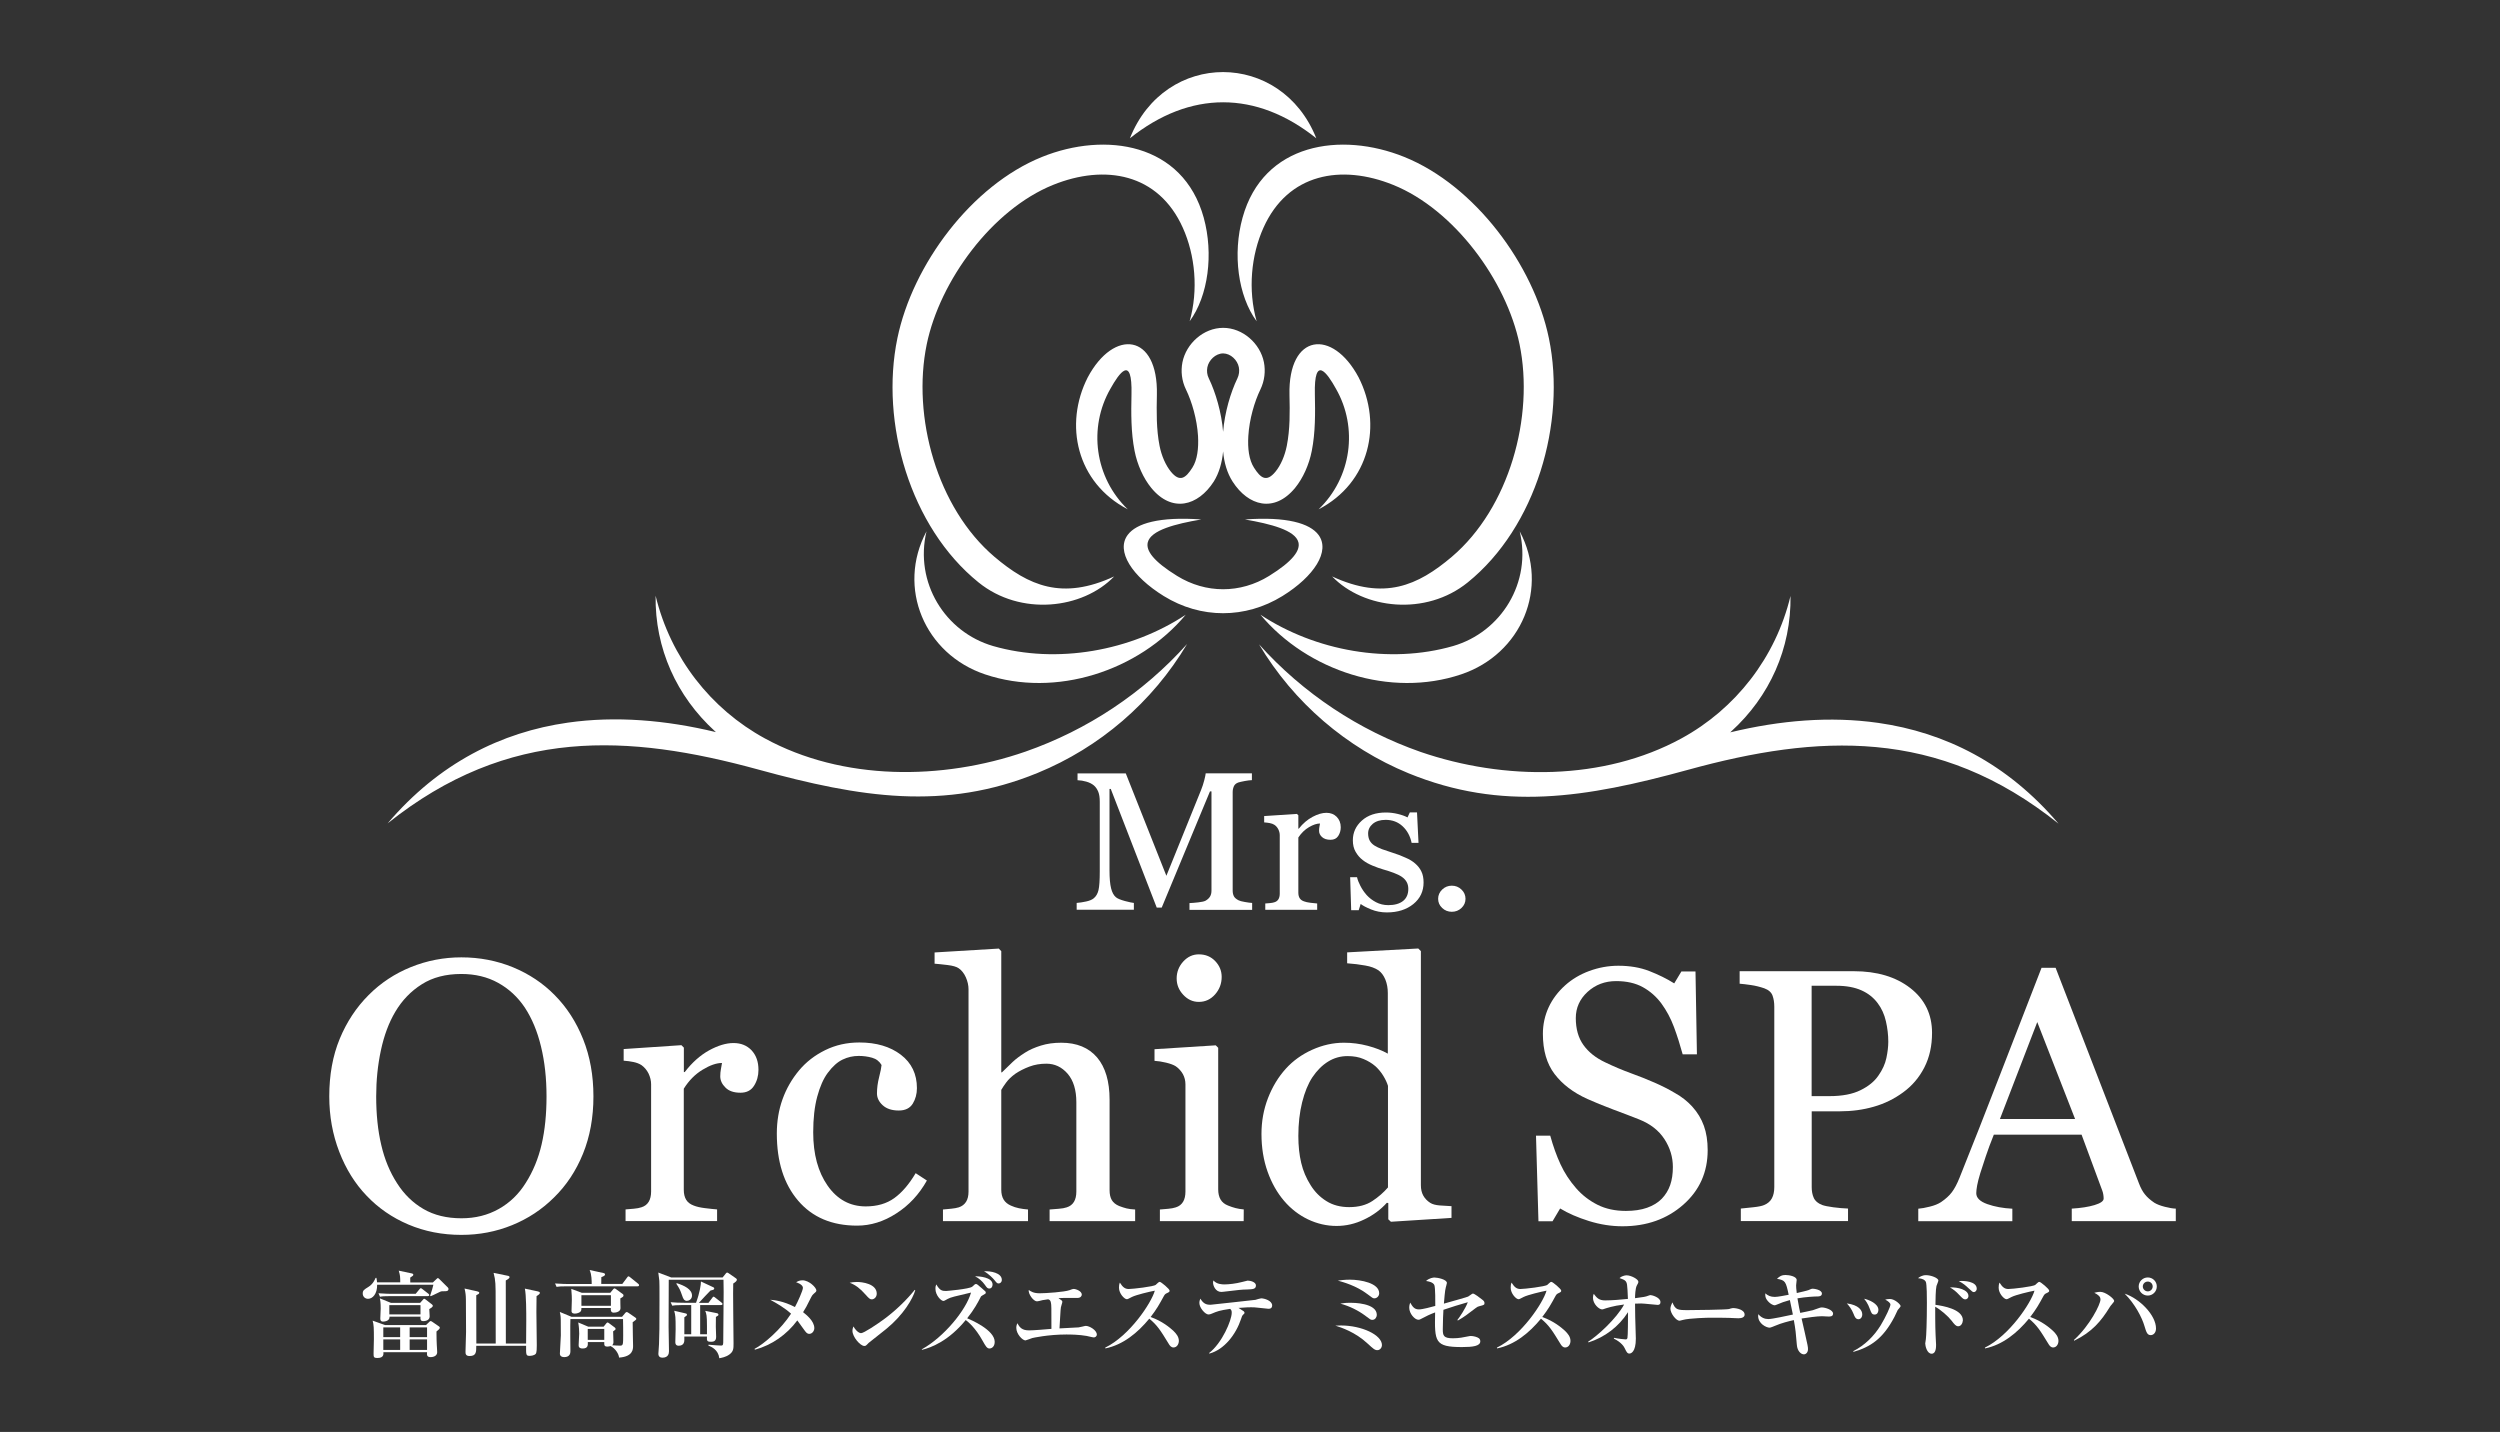 <?xml version="1.0" encoding="utf-8"?>
<!-- Generator: Adobe Illustrator 26.3.1, SVG Export Plug-In . SVG Version: 6.00 Build 0)  -->
<svg version="1.1" id="レイヤー_1" xmlns="http://www.w3.org/2000/svg" xmlns:xlink="http://www.w3.org/1999/xlink" x="0px"
	 y="0px" viewBox="0 0 316 181" style="enable-background:new 0 0 316 181;" xml:space="preserve">
<rect x="0" y="0" width="316" height="181" fill="#333333" stroke="none"/>
<style type="text/css">
	.st0{fill-rule:evenodd;clip-rule:evenodd;fill:#FFFFFF;}
	.st1{fill:#FFFFFF;}
</style>
<g>
	<g>
		<g>
			<g>
				<path class="st0" d="M123.68,73.61c-8.64-6.98-12.46-20.18-10.25-30.86c1.92-9.29,9.36-19.31,18.27-22.91
					c8.02-3.24,17.84-1.77,20.45,7.67c1.26,4.58,0.58,9.89-1.78,13.1c1.12-3.96,0.7-8.35-0.86-11.82c-3.09-6.89-9.85-8.07-16.4-5.42
					c-7.72,3.12-14.31,12.12-15.97,20.14c-1.89,9.15,1.3,20.7,8.56,26.87c4.32,3.66,8.55,5.53,15.13,2.48
					C136.84,77,129,77.92,123.68,73.61L123.68,73.61z M159.32,77.7c5.94,7.11,16.43,10.55,25.37,7.54
					c7.63-2.56,11.2-10.95,7.4-18.08c1.55,6.46-2.33,12.73-8.42,14.5C175.6,83.98,166.25,82.28,159.32,77.7L159.32,77.7z
					 M185.53,73.61c8.63-6.98,12.46-20.18,10.25-30.86c-1.92-9.29-9.36-19.31-18.27-22.91c-8.02-3.24-17.84-1.77-20.45,7.67
					c-1.27,4.58-0.58,9.89,1.78,13.1c-1.12-3.96-0.7-8.35,0.86-11.82c3.09-6.89,9.85-8.07,16.4-5.42
					c7.72,3.12,14.31,12.12,15.97,20.14c1.89,9.15-1.3,20.7-8.56,26.87c-4.32,3.66-8.55,5.53-15.13,2.48
					C172.36,77,180.21,77.92,185.53,73.61L185.53,73.61z M152.61,46.42c-0.09,0.47-0.04,0.96,0.18,1.4c0.87,1.8,1.61,4.32,1.81,6.76
					v-0.01v0.01c0.2-2.44,0.94-4.96,1.81-6.76c0.21-0.44,0.27-0.94,0.18-1.4c-0.18-0.91-1.03-1.74-1.99-1.75
					C153.64,44.68,152.79,45.52,152.61,46.42L152.61,46.42z M154.6,57.06c0.13,1.41,0.5,2.72,1.2,3.81c1.98,3.09,5.27,4,7.9,0.8
					c1-1.22,1.77-2.94,2.11-4.68c0.46-2.34,0.44-4.76,0.39-7.14c-0.12-5.08,1.56-2.71,2.66-0.72c2.83,4.93,1.98,11.24-2.19,15.25
					c6.48-3.36,8.09-10.73,5.06-16.68c-3.3-6.2-8.92-5.57-8.74,2.21c0.05,2.16,0.08,4.33-0.34,6.45c-0.25,1.25-0.76,2.45-1.43,3.26
					c-1.14,1.39-1.88,0.8-2.71-0.5c-0.64-0.99-0.82-2.46-0.72-4.02c0.13-2.11,0.77-4.32,1.53-5.88c0.52-1.08,0.66-2.3,0.44-3.43
					c-0.47-2.38-2.68-4.35-5.15-4.35s-4.67,1.97-5.15,4.35c-0.22,1.13-0.09,2.34,0.44,3.43c0.76,1.56,1.4,3.77,1.53,5.88
					c0.09,1.56-0.09,3.04-0.72,4.02c-0.83,1.3-1.57,1.89-2.71,0.5c-0.66-0.81-1.18-2-1.43-3.26c-0.42-2.13-0.38-4.3-0.34-6.45
					c0.18-7.78-5.44-8.41-8.74-2.21c-3.03,5.95-1.42,13.31,5.06,16.68c-4.17-4.01-5.02-10.32-2.19-15.25
					c1.11-1.99,2.78-4.36,2.66,0.72c-0.05,2.38-0.07,4.79,0.39,7.14c0.34,1.74,1.11,3.46,2.11,4.68c2.62,3.2,5.91,2.29,7.9-0.8
					C154.1,59.78,154.47,58.46,154.6,57.06L154.6,57.06z M148.79,72.8c-3-1.85-3.97-3.21-3.71-4.25c0.38-1.54,3.51-2.34,6.76-2.89
					c-5.3-0.38-8.2,0.49-9.29,1.94c-1.54,2.05,0.54,5.26,4.55,7.74c2.35,1.45,4.92,2.17,7.5,2.17c2.57,0,5.15-0.72,7.5-2.17
					c4.01-2.48,6.09-5.69,4.55-7.74c-1.09-1.45-3.99-2.32-9.29-1.94c3.25,0.56,6.38,1.36,6.76,2.89c0.26,1.03-0.72,2.4-3.71,4.25
					c-1.81,1.12-3.81,1.68-5.81,1.68C152.6,74.48,150.61,73.92,148.79,72.8L148.79,72.8z M154.6,12.93c4,0,7.99,1.52,11.78,4.55
					c-2.21-5.57-6.99-8.36-11.78-8.37c-4.79,0-9.57,2.79-11.78,8.37C146.61,14.45,150.61,12.93,154.6,12.93L154.6,12.93z
					 M149.88,77.7c-6.92,4.58-16.28,6.28-24.35,3.96c-6.09-1.77-9.96-8.04-8.42-14.5c-3.8,7.13-0.23,15.52,7.4,18.08
					C133.45,88.25,143.94,84.81,149.88,77.7z"/>
			</g>
		</g>
		<g>
			<g>
				<path class="st0" d="M212.54,93.33c6.82-3.72,11.91-10.21,13.78-18c0.1,6.65-2.65,12.71-7.48,17.11l-0.02,0.02l-0.02,0.02
					l-0.02,0.02l-0.02,0.01l-0.02,0.02l-0.02,0.02l-0.02,0.02c6.33-1.53,12.66-2.06,18.7-1.2c8.43,1.2,16.3,5.1,22.8,12.74
					c-7.64-6.11-15.25-8.96-23.08-9.68c-7.64-0.71-15.5,0.6-23.78,2.88c-12.92,3.55-23.52,5.25-35.3,0.43
					c-7.84-3.22-14.5-8.92-18.9-16.3c5.57,6.2,12.61,10.87,20.42,13.6C190.16,98.68,202.69,98.71,212.54,93.33L212.54,93.33z"/>
			</g>
		</g>
		<g>
			<g>
				<path class="st0" d="M96.67,93.33c9.85,5.38,22.38,5.34,32.96,1.67c7.81-2.73,14.85-7.39,20.42-13.6
					c-4.4,7.39-11.05,13.08-18.9,16.3c-11.78,4.82-22.38,3.12-35.3-0.43C87.57,95,79.72,93.69,72.07,94.4
					c-7.83,0.73-15.45,3.58-23.08,9.68c6.5-7.63,14.37-11.54,22.8-12.74c6.04-0.86,12.37-0.33,18.7,1.2l-0.02-0.02l-0.02-0.02
					l-0.02-0.02l-0.02-0.01l-0.02-0.02l-0.02-0.02l-0.02-0.02c-4.82-4.4-7.58-10.45-7.48-17.11C84.76,83.13,89.85,89.61,96.67,93.33
					L96.67,93.33z"/>
			</g>
		</g>
		<g>
			<path class="st1" d="M70.11,125.78c1.53,1.54,2.73,3.4,3.6,5.58c0.87,2.18,1.3,4.59,1.3,7.23c0,2.66-0.44,5.07-1.32,7.24
				s-2.11,4.02-3.67,5.54c-1.52,1.51-3.28,2.67-5.29,3.49c-2.01,0.82-4.15,1.23-6.41,1.23c-2.42,0-4.65-0.44-6.7-1.31
				s-3.81-2.09-5.28-3.64c-1.47-1.53-2.62-3.38-3.46-5.56s-1.26-4.51-1.26-6.99c0-2.72,0.44-5.15,1.32-7.28s2.1-3.98,3.65-5.53
				c1.53-1.54,3.32-2.72,5.35-3.54s4.16-1.23,6.38-1.23c2.3,0,4.47,0.42,6.51,1.25C66.86,123.1,68.63,124.27,70.11,125.78z
				 M66.46,149.51c0.91-1.43,1.58-3.05,2-4.86s0.62-3.83,0.62-6.06c0-2.3-0.23-4.4-0.7-6.32c-0.46-1.92-1.15-3.55-2.04-4.91
				c-0.9-1.34-2.02-2.38-3.38-3.13c-1.35-0.75-2.91-1.12-4.65-1.12c-1.96,0-3.62,0.43-4.99,1.3c-1.37,0.86-2.49,2.02-3.35,3.47
				c-0.82,1.38-1.42,3-1.82,4.86s-0.6,3.81-0.6,5.85c0,2.26,0.21,4.31,0.64,6.13c0.42,1.82,1.09,3.44,2.01,4.86
				c0.88,1.38,1.99,2.46,3.33,3.24c1.34,0.78,2.94,1.17,4.8,1.17c1.75,0,3.32-0.39,4.72-1.18
				C64.44,152.03,65.58,150.93,66.46,149.51z"/>
			<path class="st1" d="M95.87,135.23c0,0.76-0.19,1.43-0.56,2.01c-0.37,0.59-0.94,0.88-1.71,0.88c-0.83,0-1.47-0.21-1.9-0.65
				c-0.44-0.43-0.66-0.91-0.66-1.42c0-0.33,0.03-0.62,0.08-0.89s0.1-0.53,0.14-0.8c-0.7,0-1.51,0.28-2.45,0.85
				c-0.93,0.56-1.73,1.36-2.38,2.4v12.77c0,0.52,0.1,0.94,0.3,1.27c0.2,0.33,0.52,0.57,0.95,0.73c0.37,0.15,0.85,0.26,1.44,0.33
				c0.59,0.07,1.09,0.13,1.52,0.16v1.47H79.07v-1.47c0.34-0.03,0.69-0.06,1.06-0.09c0.36-0.03,0.68-0.09,0.95-0.18
				c0.42-0.13,0.72-0.37,0.92-0.7s0.3-0.77,0.3-1.3v-13.54c0-0.46-0.11-0.91-0.32-1.36c-0.22-0.44-0.52-0.8-0.9-1.07
				c-0.28-0.18-0.62-0.31-1-0.39c-0.39-0.08-0.8-0.14-1.25-0.17v-1.47l7.3-0.49l0.31,0.31v3.09h0.11c0.92-1.2,1.94-2.11,3.07-2.74
				c1.13-0.62,2.16-0.93,3.09-0.93c0.94,0,1.69,0.3,2.28,0.91C95.58,133.39,95.87,134.2,95.87,135.23z"/>
			<path class="st1" d="M108.34,154.92c-3.18,0-5.66-1.05-7.46-3.16c-1.8-2.11-2.69-4.93-2.69-8.48c0-1.54,0.24-2.99,0.72-4.33
				s1.18-2.56,2.1-3.66c0.88-1.05,1.97-1.9,3.29-2.55c1.32-0.65,2.76-0.97,4.32-0.97c2.15,0,3.9,0.52,5.25,1.55s2.03,2.44,2.03,4.22
				c0,0.74-0.18,1.4-0.53,1.97c-0.36,0.57-0.94,0.86-1.76,0.86c-0.88,0-1.55-0.22-2.04-0.67c-0.48-0.44-0.72-0.94-0.72-1.49
				c0-0.67,0.09-1.35,0.27-2.05s0.28-1.22,0.31-1.54c-0.27-0.46-0.66-0.77-1.19-0.92s-1.09-0.23-1.7-0.23
				c-0.71,0-1.39,0.15-2.03,0.46c-0.64,0.3-1.27,0.86-1.88,1.68c-0.55,0.74-0.99,1.74-1.33,3c-0.34,1.26-0.51,2.77-0.51,4.52
				c0,2.76,0.61,5.01,1.83,6.75s2.83,2.61,4.81,2.61c1.44,0,2.64-0.35,3.61-1.05s1.87-1.75,2.7-3.15l1.42,0.93
				c-0.98,1.75-2.27,3.14-3.87,4.16C111.7,154.41,110.05,154.92,108.34,154.92z"/>
			<path class="st1" d="M143.46,154.35h-10.79v-1.47c0.34-0.03,0.72-0.06,1.14-0.09s0.76-0.09,1.02-0.18
				c0.42-0.13,0.72-0.37,0.92-0.7s0.3-0.77,0.3-1.3v-11.28c0-1.56-0.37-2.76-1.1-3.61c-0.74-0.85-1.63-1.27-2.69-1.27
				c-0.77,0-1.49,0.12-2.15,0.37c-0.66,0.25-1.25,0.55-1.77,0.9c-0.51,0.37-0.89,0.74-1.16,1.11c-0.27,0.37-0.48,0.68-0.62,0.93
				v12.62c0,0.5,0.1,0.92,0.3,1.25s0.51,0.58,0.92,0.76c0.33,0.15,0.66,0.26,1.01,0.33s0.73,0.13,1.15,0.16v1.47h-10.75v-1.47
				c0.34-0.03,0.69-0.06,1.06-0.1c0.37-0.04,0.68-0.09,0.93-0.17c0.41-0.13,0.72-0.37,0.93-0.7s0.31-0.77,0.31-1.3v-25.57
				c0-0.5-0.12-1.01-0.34-1.51c-0.23-0.51-0.53-0.88-0.9-1.14c-0.27-0.19-0.74-0.33-1.41-0.41c-0.68-0.08-1.22-0.14-1.64-0.17v-1.42
				l8.12-0.49l0.31,0.33v15.31h0.09c0.49-0.49,0.94-0.92,1.34-1.3s0.93-0.78,1.58-1.19c0.56-0.36,1.23-0.65,2-0.89
				s1.62-0.36,2.57-0.36c1.96,0,3.47,0.62,4.53,1.86c1.05,1.24,1.58,3.02,1.58,5.35v11.42c0,0.52,0.09,0.94,0.28,1.26
				c0.19,0.32,0.5,0.57,0.93,0.75c0.34,0.13,0.65,0.23,0.93,0.3s0.64,0.12,1.09,0.14v1.47L143.46,154.35L143.46,154.35z"/>
			<path class="st1" d="M157.2,154.35h-10.59v-1.47c0.34-0.03,0.69-0.06,1.06-0.09c0.36-0.03,0.68-0.09,0.95-0.18
				c0.42-0.13,0.72-0.37,0.92-0.7s0.3-0.77,0.3-1.3v-13.54c0-0.47-0.11-0.91-0.32-1.3c-0.22-0.39-0.52-0.72-0.9-0.99
				c-0.28-0.18-0.69-0.33-1.22-0.46s-1.02-0.2-1.47-0.23v-1.47l7.74-0.49l0.31,0.31v17.89c0,0.52,0.1,0.95,0.3,1.29
				s0.51,0.59,0.94,0.76c0.32,0.13,0.64,0.24,0.95,0.32s0.66,0.14,1.04,0.17L157.2,154.35L157.2,154.35z M154.42,123.48
				c0,0.85-0.28,1.58-0.83,2.21c-0.56,0.63-1.24,0.95-2.06,0.95c-0.76,0-1.41-0.3-1.97-0.9s-0.83-1.29-0.83-2.06
				c0-0.82,0.28-1.53,0.83-2.14c0.56-0.61,1.21-0.91,1.97-0.91c0.85,0,1.54,0.29,2.08,0.86
				C154.15,122.06,154.42,122.72,154.42,123.48z"/>
			<path class="st1" d="M183.49,153.94l-7.68,0.49l-0.33-0.31v-2.05l-0.18-0.04c-0.77,0.86-1.72,1.57-2.86,2.11
				c-1.13,0.55-2.3,0.82-3.5,0.82c-1.24,0-2.45-0.28-3.61-0.83c-1.16-0.56-2.17-1.34-3.03-2.35c-0.87-1.02-1.57-2.25-2.08-3.69
				s-0.77-3.03-0.77-4.76c0-1.59,0.27-3.09,0.82-4.52c0.55-1.42,1.3-2.67,2.27-3.74c0.9-0.99,2.01-1.79,3.32-2.38
				c1.31-0.59,2.65-0.89,4.01-0.89c1.02,0,2.03,0.13,3.01,0.39s1.83,0.59,2.54,0.99v-7.65c0-0.62-0.1-1.19-0.31-1.71
				c-0.21-0.51-0.5-0.9-0.87-1.17c-0.42-0.28-0.97-0.49-1.68-0.61c-0.71-0.13-1.47-0.22-2.28-0.28v-1.38l8.99-0.49l0.33,0.33v29.58
				c0,0.52,0.1,0.96,0.3,1.32s0.49,0.67,0.88,0.92c0.28,0.18,0.69,0.29,1.22,0.33c0.53,0.04,1.02,0.07,1.47,0.09v1.48L183.49,153.94
				L183.49,153.94z M175.44,150.09v-12.84c-0.12-0.39-0.31-0.8-0.58-1.25s-0.6-0.85-1-1.22c-0.43-0.37-0.93-0.68-1.51-0.92
				c-0.58-0.25-1.25-0.37-2.02-0.37c-0.89,0-1.71,0.23-2.45,0.69c-0.75,0.46-1.41,1.12-1.99,1.98c-0.55,0.83-0.98,1.89-1.3,3.17
				s-0.48,2.7-0.48,4.26c0,1.25,0.12,2.38,0.36,3.39c0.24,1.02,0.64,1.96,1.2,2.84c0.52,0.83,1.18,1.5,1.99,2
				c0.81,0.51,1.77,0.76,2.88,0.76c1.18,0,2.16-0.26,2.94-0.78C174.25,151.29,174.9,150.72,175.44,150.09z"/>
			<path class="st1" d="M213.89,139.86c0.67,0.74,1.16,1.55,1.48,2.44c0.32,0.88,0.48,1.91,0.48,3.08c0,2.79-1.03,5.09-3.09,6.9
				s-4.62,2.72-7.68,2.72c-1.41,0-2.82-0.22-4.23-0.66c-1.41-0.44-2.63-0.97-3.65-1.59l-0.96,1.62h-1.78l-0.31-10.82h1.8
				c0.37,1.34,0.8,2.54,1.3,3.62s1.15,2.08,1.97,3.02c0.77,0.88,1.67,1.57,2.7,2.09c1.03,0.52,2.23,0.78,3.59,0.78
				c1.02,0,1.92-0.13,2.68-0.4c0.76-0.27,1.38-0.65,1.86-1.14c0.47-0.49,0.83-1.07,1.06-1.73c0.23-0.66,0.34-1.42,0.34-2.28
				c0-1.26-0.36-2.44-1.07-3.53s-1.77-1.92-3.18-2.48c-0.97-0.38-2.07-0.81-3.32-1.27c-1.25-0.47-2.32-0.91-3.23-1.32
				c-1.78-0.8-3.16-1.85-4.15-3.15c-0.99-1.3-1.48-2.99-1.48-5.08c0-1.2,0.25-2.32,0.73-3.36s1.19-1.97,2.09-2.78
				c0.86-0.77,1.88-1.38,3.05-1.81s2.4-0.66,3.67-0.66c1.45,0,2.76,0.22,3.91,0.67c1.15,0.45,2.2,0.96,3.15,1.56l0.91-1.51h1.78
				l0.18,10.48h-1.8c-0.33-1.2-0.69-2.35-1.1-3.45c-0.41-1.1-0.94-2.09-1.59-2.98c-0.64-0.86-1.42-1.55-2.34-2.06
				c-0.92-0.51-2.05-0.77-3.38-0.77c-1.41,0-2.61,0.45-3.61,1.36c-0.99,0.91-1.49,2.01-1.49,3.32c0,1.36,0.32,2.5,0.96,3.39
				c0.64,0.9,1.56,1.64,2.78,2.21c1.08,0.52,2.15,0.97,3.19,1.35c1.05,0.38,2.06,0.78,3.04,1.21c0.89,0.39,1.75,0.82,2.57,1.31
				C212.57,138.63,213.28,139.2,213.89,139.86z"/>
			<path class="st1" d="M244.21,130.55c0,1.65-0.32,3.1-0.97,4.37c-0.65,1.27-1.54,2.32-2.68,3.15c-1.13,0.83-2.37,1.44-3.72,1.82
				c-1.35,0.39-2.78,0.58-4.3,0.58H229v9.57c0,0.52,0.08,0.98,0.26,1.37c0.17,0.39,0.52,0.69,1.06,0.9c0.27,0.1,0.74,0.2,1.41,0.29
				c0.68,0.09,1.29,0.14,1.86,0.16v1.58h-13.55v-1.58c0.36-0.03,0.87-0.08,1.55-0.16c0.68-0.07,1.15-0.17,1.41-0.29
				c0.45-0.19,0.77-0.47,0.97-0.85c0.2-0.37,0.3-0.85,0.3-1.42v-22.79c0-0.52-0.07-0.99-0.22-1.4c-0.15-0.42-0.5-0.73-1.05-0.93
				c-0.56-0.19-1.12-0.33-1.68-0.41s-1.03-0.14-1.43-0.17v-1.58h14.42c2.94,0,5.32,0.71,7.15,2.13
				C243.29,126.31,244.21,128.2,244.21,130.55z M237.44,135.94c0.5-0.71,0.84-1.45,1-2.21c0.16-0.76,0.24-1.45,0.24-2.06
				c0-0.85-0.1-1.71-0.3-2.58c-0.2-0.88-0.55-1.64-1.04-2.29c-0.52-0.7-1.2-1.24-2.05-1.62s-1.9-0.58-3.16-0.58h-3.14v13.95h2.27
				c1.6,0,2.9-0.25,3.91-0.75C236.19,137.3,236.94,136.68,237.44,135.94z"/>
			<path class="st1" d="M275,154.35h-13.13v-1.58c1.16-0.07,2.12-0.22,2.88-0.45s1.15-0.5,1.15-0.82c0-0.13-0.01-0.3-0.04-0.49
				s-0.07-0.36-0.13-0.51l-2.62-7.08h-11.09c-0.42,1.04-0.75,1.94-1.01,2.72c-0.26,0.77-0.49,1.48-0.7,2.14
				c-0.19,0.64-0.33,1.16-0.4,1.56c-0.07,0.4-0.11,0.73-0.11,0.98c0,0.59,0.47,1.05,1.4,1.38s1.99,0.52,3.16,0.58v1.58h-11.89v-1.58
				c0.39-0.03,0.87-0.11,1.45-0.26c0.58-0.14,1.05-0.33,1.42-0.57c0.59-0.4,1.05-0.82,1.38-1.26c0.33-0.44,0.65-1.04,0.96-1.81
				c1.59-3.96,3.34-8.41,5.25-13.35s3.62-9.34,5.12-13.2h1.78l10.53,27.24c0.22,0.58,0.47,1.05,0.76,1.4
				c0.28,0.36,0.68,0.71,1.18,1.05c0.34,0.21,0.79,0.38,1.34,0.52s1.01,0.22,1.38,0.23v1.58H275z M262.29,141.44l-4.78-12.25
				l-4.72,12.25H262.29z"/>
		</g>
		<g>
			<path class="st1" d="M158.26,115.01h-7.91v-0.86c0.29-0.01,0.65-0.04,1.1-0.09c0.45-0.05,0.76-0.12,0.93-0.21
				c0.26-0.15,0.45-0.33,0.57-0.53s0.18-0.45,0.18-0.75v-12.54h-0.19l-6.1,14.69h-0.63l-5.81-15h-0.16v10.29c0,1,0.07,1.75,0.2,2.27
				c0.13,0.52,0.33,0.89,0.6,1.12c0.19,0.17,0.57,0.33,1.15,0.49c0.58,0.15,0.96,0.23,1.13,0.24v0.86h-7.23v-0.86
				c0.38-0.03,0.78-0.09,1.19-0.18c0.42-0.09,0.74-0.22,0.96-0.4c0.29-0.23,0.5-0.58,0.61-1.04c0.11-0.47,0.16-1.26,0.16-2.36v-8.82
				c0-0.51-0.06-0.93-0.19-1.25s-0.31-0.59-0.54-0.79c-0.26-0.22-0.58-0.38-0.96-0.49s-0.75-0.17-1.12-0.18v-0.86h6.1l5.13,12.94
				l4.38-10.83c0.16-0.4,0.3-0.81,0.41-1.25c0.11-0.43,0.17-0.72,0.18-0.87h5.84v0.86c-0.24,0.01-0.54,0.04-0.9,0.11
				c-0.37,0.07-0.63,0.13-0.8,0.18c-0.29,0.1-0.48,0.26-0.58,0.49c-0.1,0.23-0.15,0.47-0.15,0.74v12.43c0,0.28,0.05,0.52,0.15,0.72
				c0.1,0.19,0.29,0.36,0.58,0.51c0.15,0.08,0.42,0.16,0.81,0.22c0.39,0.07,0.69,0.11,0.92,0.12v0.88H158.26z"/>
			<path class="st1" d="M169.47,104.57c0,0.41-0.11,0.78-0.32,1.1s-0.53,0.48-0.97,0.48c-0.47,0-0.83-0.12-1.08-0.35
				c-0.25-0.23-0.37-0.49-0.37-0.78c0-0.18,0.01-0.34,0.04-0.49s0.06-0.29,0.08-0.44c-0.39,0-0.86,0.15-1.39,0.46
				s-0.98,0.75-1.35,1.31v6.98c0,0.28,0.06,0.52,0.17,0.69c0.11,0.18,0.29,0.31,0.54,0.4c0.21,0.08,0.48,0.14,0.81,0.18
				s0.62,0.07,0.86,0.09v0.8h-6.56v-0.8c0.19-0.02,0.39-0.03,0.6-0.05s0.39-0.05,0.54-0.1c0.24-0.07,0.41-0.2,0.52-0.38
				s0.17-0.42,0.17-0.71v-7.39c0-0.25-0.06-0.5-0.18-0.74s-0.29-0.44-0.51-0.58c-0.16-0.1-0.35-0.17-0.57-0.21s-0.45-0.07-0.71-0.09
				v-0.8l4.14-0.27l0.18,0.17v1.69h0.06c0.52-0.66,1.1-1.15,1.74-1.49s1.22-0.51,1.75-0.51s0.96,0.17,1.29,0.5
				S169.47,104.01,169.47,104.57z"/>
			<path class="st1" d="M178.87,109.14c0.34,0.29,0.61,0.63,0.79,1.01c0.19,0.38,0.28,0.85,0.28,1.4c0,1.11-0.43,2.02-1.29,2.72
				c-0.86,0.7-1.98,1.06-3.35,1.06c-0.72,0-1.39-0.13-2-0.38s-1.04-0.48-1.31-0.69l-0.25,0.79h-0.95l-0.13-4.17h0.87
				c0.07,0.32,0.21,0.69,0.43,1.11c0.22,0.42,0.48,0.8,0.79,1.15c0.33,0.36,0.72,0.66,1.18,0.9c0.46,0.24,0.97,0.37,1.55,0.37
				c0.81,0,1.43-0.18,1.87-0.53s0.66-0.86,0.66-1.52c0-0.34-0.07-0.63-0.21-0.88s-0.34-0.46-0.61-0.65
				c-0.28-0.19-0.62-0.35-1.02-0.5c-0.4-0.15-0.85-0.3-1.35-0.44c-0.4-0.11-0.83-0.27-1.32-0.47c-0.48-0.2-0.9-0.43-1.24-0.7
				c-0.37-0.28-0.67-0.63-0.91-1.05c-0.24-0.41-0.35-0.9-0.35-1.46c0-0.98,0.38-1.81,1.14-2.49s1.77-1.02,3.04-1.02
				c0.49,0,0.99,0.06,1.49,0.18s0.92,0.27,1.24,0.44l0.29-0.63h0.91l0.19,3.85h-0.87c-0.18-0.86-0.56-1.56-1.14-2.1
				s-1.3-0.81-2.14-0.81c-0.69,0-1.23,0.17-1.63,0.5c-0.39,0.33-0.59,0.74-0.59,1.21c0,0.36,0.07,0.67,0.2,0.91
				c0.13,0.24,0.33,0.45,0.59,0.62c0.25,0.16,0.57,0.31,0.95,0.46c0.38,0.14,0.85,0.3,1.42,0.48c0.55,0.17,1.08,0.37,1.57,0.6
				C178.14,108.61,178.55,108.86,178.87,109.14z"/>
			<path class="st1" d="M185.24,113.61c0,0.45-0.17,0.84-0.51,1.16c-0.34,0.32-0.75,0.48-1.22,0.48s-0.88-0.16-1.22-0.48
				s-0.51-0.71-0.51-1.16c0-0.45,0.17-0.84,0.51-1.17s0.75-0.49,1.22-0.49s0.88,0.16,1.22,0.49
				C185.07,112.76,185.24,113.16,185.24,113.61z"/>
		</g>
		<g>
			<path class="st1" d="M56.22,163.21c-0.38,0-0.43,0-0.61,0.08c-0.89,0.43-0.98,0.48-1.17,0.55l-0.07-0.07
				c0.23-0.63,0.31-0.99,0.41-1.38h-7.11c0.02,1.16-0.57,1.78-1.15,1.78c-0.36,0-0.67-0.26-0.67-0.67c0-0.39,0.16-0.49,0.71-0.83
				c0.57-0.35,0.79-0.86,0.92-1.15h0.1c0.05,0.25,0.06,0.38,0.08,0.57h2.93c0-0.66,0-0.85-0.19-1.48l1.65,0.35
				c0.11,0.02,0.19,0.06,0.19,0.16c0,0.12-0.04,0.14-0.39,0.37c0,0.1,0.01,0.53,0.01,0.61h2.86l0.41-0.39
				c0.08-0.08,0.16-0.16,0.22-0.16s0.12,0.06,0.23,0.17l1.04,1.03c0.06,0.06,0.07,0.13,0.07,0.19
				C56.67,163.21,56.42,163.21,56.22,163.21z M55.46,168.05c-0.08,0.07-0.25,0.22-0.29,0.25c0.01,0.85,0.01,1.24,0.04,1.7
				c0.01,0.25,0.05,0.66,0.05,0.92c0,0.44-0.42,0.62-0.84,0.62c-0.48,0-0.47-0.29-0.44-0.62h-5.52c0.02,0.23,0.07,0.73-0.75,0.73
				c-0.49,0-0.49-0.13-0.49-0.59c0-0.29,0.04-1.54,0.04-1.8c0-1.35-0.01-1.81-0.16-2.33l1.57,0.56h5.17l0.36-0.34
				c0.1-0.1,0.17-0.17,0.22-0.17c0.05,0,0.12,0.04,0.18,0.07l0.87,0.6c0.11,0.07,0.12,0.13,0.12,0.19
				C55.58,167.93,55.52,167.99,55.46,168.05z M54.06,163.83h-4.73c-0.74,0-1.01,0.02-1.3,0.08l-0.19-0.44
				c0.73,0.06,1.57,0.07,1.71,0.07h2.99l0.47-0.57c0.05-0.06,0.11-0.14,0.18-0.14c0.06,0,0.1,0.02,0.23,0.13l0.72,0.56
				c0.07,0.05,0.12,0.11,0.12,0.18C54.25,163.82,54.13,163.83,54.06,163.83z M54.26,165.47c0.01,0.14,0.05,0.78,0.05,0.91
				c0,0.61-0.73,0.61-0.81,0.61c-0.36,0-0.37-0.23-0.35-0.56h-3.92c0.06,0.62-0.79,0.62-0.81,0.62c-0.35,0-0.35-0.26-0.35-0.41
				c0-0.2,0.05-1.06,0.05-1.24c0-0.78-0.05-1.03-0.11-1.29l1.4,0.57h3.7l0.32-0.36c0.07-0.07,0.12-0.16,0.19-0.16
				s0.13,0.06,0.24,0.14l0.73,0.57c0.08,0.06,0.12,0.12,0.12,0.18C54.71,165.21,54.42,165.38,54.26,165.47z M50.58,167.78h-2.13
				v1.23h2.13V167.78z M50.58,169.3h-2.13v1.33h2.13V169.3z M53.15,164.97h-3.94v1.17h3.94V164.97z M53.98,167.78h-2.2v1.23h2.2
				V167.78z M53.98,169.3h-2.2v1.33h2.2V169.3z"/>
			<path class="st1" d="M67.82,163.83c-0.01,0.36-0.02,0.89-0.02,2c0,0.67,0.05,3.61,0.05,4.21c0,0.35,0,0.91-0.13,1.08
				c-0.2,0.24-0.67,0.26-0.79,0.26c-0.45,0-0.44-0.17-0.43-1.27h-6.3c0,0.79,0,1.29-0.85,1.29c-0.51,0-0.51-0.32-0.51-0.54
				c0-0.39,0.07-2.14,0.07-2.5c0-1.23-0.01-2.94-0.02-4.1c-0.01-0.57-0.04-0.84-0.17-1.39l1.58,0.35c0.14,0.04,0.28,0.08,0.28,0.19
				s-0.12,0.18-0.38,0.31c-0.01,0.96,0.01,5.24,0.01,6.1h2.45c-0.01-0.74-0.01-4.25-0.01-5.29c0-2.2,0-2.66-0.26-3.64l1.76,0.36
				c0.14,0.02,0.26,0.07,0.26,0.18c0,0.14-0.22,0.28-0.48,0.42c0,1.27,0.01,6.84,0.01,7.97h2.56c0.02-1.89,0.02-2.11,0.02-2.88
				c0-0.96,0-3.31-0.18-4.06l1.64,0.35c0.14,0.04,0.26,0.07,0.26,0.19C68.24,163.52,68.16,163.62,67.82,163.83z"/>
			<path class="st1" d="M80.59,162.59h-8.95c-0.73,0-0.99,0.02-1.29,0.07l-0.19-0.43c0.72,0.06,1.57,0.07,1.7,0.07h2.93
				c0-0.37,0.01-1.18-0.26-1.77l1.75,0.38c0.08,0.02,0.2,0.05,0.2,0.19s-0.2,0.23-0.47,0.33c0,0.19,0,0.25-0.01,0.86h2.66l0.6-0.8
				c0.07-0.1,0.11-0.16,0.18-0.16c0.06,0,0.1,0.02,0.23,0.13l0.99,0.8c0.08,0.06,0.12,0.12,0.12,0.18
				C80.77,162.57,80.67,162.59,80.59,162.59z M79.97,167.13c-0.01,0.48,0.05,2.58,0.05,3c0,0.38,0,1.35-1.77,1.47
				c-0.04-0.47-0.47-1.16-1.08-1.46c-0.07,0.02-0.19,0.07-0.38,0.07c-0.43,0-0.42-0.19-0.41-0.57H74.3
				c0.01,0.36,0.05,0.81-0.65,0.81c-0.47,0-0.51-0.25-0.51-0.42c0-0.07,0.07-1.22,0.07-1.45c0-0.33-0.02-0.84-0.12-1.42l1.26,0.53
				h1.95l0.33-0.41c0.05-0.05,0.1-0.12,0.16-0.12c0.06,0,0.14,0.05,0.2,0.1l0.71,0.53c0.1,0.07,0.11,0.16,0.11,0.19
				c0,0.07-0.05,0.14-0.31,0.3c0,0.21,0.04,1.16,0.04,1.35c0,0.18-0.05,0.3-0.16,0.41c0.31,0.02,0.68,0.05,0.99,0.05
				c0.22,0,0.3-0.05,0.35-0.22c0.05-0.18,0.05-0.71,0.05-1.05c0-0.67,0-1.42-0.02-2.09H72.1c-0.04,0.57,0,3.94,0,4.07
				c0,0.24-0.06,0.74-0.79,0.74c-0.26,0-0.54-0.1-0.54-0.45c0-0.1,0.12-2.08,0.12-2.29c0-2.17-0.01-2.31-0.05-2.54
				c-0.02-0.19-0.06-0.31-0.08-0.43l1.47,0.61h6.4l0.41-0.49c0.04-0.05,0.11-0.11,0.18-0.11s0.13,0.05,0.23,0.11l0.86,0.59
				c0.06,0.04,0.12,0.1,0.12,0.18C80.41,166.81,80.36,166.85,79.97,167.13z M78.41,164.12c-0.01,0.19,0.02,1.07,0.02,1.24
				c0,0.42-0.51,0.56-0.86,0.56c-0.42,0-0.37-0.42-0.36-0.59h-3.72c0,0.23-0.01,0.29-0.06,0.38c-0.13,0.23-0.53,0.33-0.77,0.33
				c-0.16,0-0.42-0.04-0.42-0.32c0-0.23,0.04-1.22,0.04-1.42c0-0.27,0-0.61-0.07-1.39l1.33,0.5h3.6l0.36-0.44
				c0.05-0.06,0.12-0.12,0.17-0.12c0.06,0,0.13,0.05,0.23,0.12l0.83,0.61c0.06,0.05,0.08,0.08,0.08,0.16
				C78.8,163.89,78.76,163.92,78.41,164.12z M77.22,163.71h-3.73v1.34h3.73V163.71z M76.38,167.98h-2.09v1.38h2.09V167.98z"/>
			<path class="st1" d="M92.68,162.24c-0.05,0.59,0.04,6.37,0.04,7.56c0,0.67,0,1.02-0.53,1.41c-0.45,0.33-0.99,0.42-1.27,0.47
				c-0.13-1.07-0.98-1.44-1.38-1.6l0.01-0.11c0.37,0.05,1.54,0.11,1.58,0.11c0.29,0,0.29-0.13,0.29-0.66c0-0.96,0.05-5.23,0.05-6.1
				c0-0.71-0.01-1.09-0.02-1.56h-6.92c-0.01,1.82-0.02,4.07-0.02,5.95c0,0.49,0.05,2.65,0.05,3.09c0,0.32-0.11,0.81-0.83,0.81
				c-0.25,0-0.51-0.11-0.51-0.49c0-0.19,0.07-1.05,0.08-1.22c0.05-1.18,0.06-2.15,0.06-5.46c0-1.91,0-2.13-0.02-2.56
				c0-0.02-0.13-0.96-0.13-1.03l1.63,0.62h6.5l0.41-0.51c0.05-0.07,0.11-0.11,0.16-0.11c0.06,0,0.11,0.04,0.18,0.08l0.91,0.63
				c0.07,0.05,0.14,0.1,0.14,0.2C93.13,161.9,93.02,162.02,92.68,162.24z M91.12,164.96H88.5v3.69h0.86v-1.05
				c0-1.34-0.07-1.54-0.22-1.91l1.44,0.29c0.08,0.01,0.23,0.06,0.23,0.19c0,0.1-0.02,0.12-0.32,0.29c0,0.19-0.01,1.16-0.01,1.24
				c0,0.11,0.04,1.21,0.04,1.29c0,0.61-0.43,0.61-0.71,0.61c-0.48,0-0.47-0.19-0.45-0.66H86.5v0.45c0,0.62-0.45,0.71-0.72,0.71
				c-0.12,0-0.42-0.02-0.42-0.45c0-0.24,0.04-1.36,0.04-1.62c0-1.6-0.02-1.71-0.18-2.35l1.42,0.33c0.1,0.02,0.19,0.05,0.19,0.16
				s-0.01,0.11-0.33,0.34v2.14h0.87v-3.69h-1.11c-0.84,0-1.06,0.04-1.29,0.08l-0.2-0.44c0.56,0.05,1.14,0.07,1.71,0.07h1.5
				c0.48-1.3,0.62-2.29,0.62-2.69l1.52,0.71c0.06,0.02,0.16,0.07,0.16,0.17c0,0.16-0.13,0.18-0.47,0.26
				c-0.6,0.61-0.69,0.72-1.47,1.56h1.21l0.47-0.62c0.07-0.1,0.11-0.16,0.18-0.16c0.06,0,0.1,0.04,0.22,0.13l0.79,0.62
				c0.05,0.04,0.12,0.11,0.12,0.18C91.3,164.95,91.19,164.96,91.12,164.96z M86.82,164.43c-0.36,0-0.48-0.32-0.59-0.65
				c-0.3-0.84-0.32-0.86-0.74-1.51l0.05-0.08c0.95,0.3,1.93,0.77,1.93,1.57C87.47,164.23,87.07,164.43,86.82,164.43z"/>
			<path class="st1" d="M102.84,163.55c-0.18,0.16-0.25,0.31-0.32,0.44c-0.62,1.24-0.63,1.26-1.01,1.87
				c0.38,0.31,1.42,1.1,1.42,2.02c0,0.36-0.28,0.72-0.63,0.72c-0.3,0-0.42-0.18-0.73-0.61c-0.26-0.36-0.72-1.01-0.79-1.09
				c-1.33,1.79-3.21,3.12-5.36,3.7l-0.05-0.1c1.24-0.65,3.34-2.48,4.62-4.45c-0.83-0.75-1.79-1.3-2.63-1.76
				c0.45,0.04,1.63,0.14,3.12,0.92c0.35-0.63,1.01-2.11,1.01-2.42c0-0.41-0.67-0.65-0.86-0.71c0.2-0.12,0.43-0.25,0.8-0.25
				c0.83,0,1.76,0.92,1.76,1.29C103.19,163.26,103.1,163.32,102.84,163.55z"/>
			<path class="st1" d="M110.19,164.24c-0.24,0-0.36-0.13-0.86-0.68c-0.57-0.65-1.17-1.14-1.93-1.42c0.25-0.05,0.51-0.1,0.9-0.1
				c0.67,0,2.52,0.22,2.52,1.48C110.82,163.99,110.46,164.24,110.19,164.24z M112.02,167.98c-0.35,0.29-2.15,1.7-2.23,1.77
				c-0.33,0.35-0.37,0.38-0.54,0.38c-0.51,0-1.5-1.15-1.5-1.91c0-0.23,0.07-0.42,0.12-0.56c0.5,0.84,0.92,0.85,0.97,0.85
				c0.34,0,2.02-1.11,3-1.84c1.46-1.09,2.82-2.43,3.78-3.63l0.07,0.04C115.38,164.16,114.2,166.2,112.02,167.98z"/>
			<path class="st1" d="M125.07,170.45c-0.32,0-0.49-0.3-0.87-0.98c-0.92-1.66-1.81-2.37-2.13-2.62c-2.13,2.61-4.33,3.49-5.54,3.77
				l-0.01-0.07c2.79-1.54,5.59-4.95,6.22-7.17c-2.07,0.48-2.61,0.61-2.94,0.8c-0.42,0.24-0.47,0.26-0.56,0.26c-0.29,0-1-0.72-1-1.53
				c0-0.3,0.04-0.41,0.11-0.56c0.45,0.79,0.75,0.83,1.23,0.83c0.1,0,2.91-0.24,3.31-0.54c0.05-0.04,0.29-0.26,0.32-0.29
				c0.04-0.04,0.11-0.05,0.16-0.05c0.11,0,0.17,0.05,0.75,0.55c0.48,0.41,0.48,0.41,0.48,0.54c0,0.12-0.04,0.14-0.37,0.32
				c-0.18,0.1-0.23,0.13-0.3,0.29c-0.31,0.6-0.78,1.51-1.68,2.63c0.41,0.17,3.48,1.46,3.48,2.98
				C125.73,170.2,125.37,170.45,125.07,170.45z M125.06,162.87c-0.24,0-0.3-0.08-0.59-0.49c-0.32-0.44-0.73-0.81-1.22-1.05
				c0.48-0.02,2.21,0.1,2.21,1.03C125.47,162.64,125.3,162.87,125.06,162.87z M126.23,162.23c-0.19,0-0.23-0.05-0.57-0.47
				c-0.08-0.11-0.67-0.74-1.28-1.07c0.81-0.05,2.25,0.19,2.25,1.09C126.63,162.09,126.4,162.23,126.23,162.23z"/>
			<path class="st1" d="M138.26,169.05c-0.14,0-0.79-0.17-0.92-0.19c-0.93-0.16-1.94-0.18-2.55-0.18c-2.32,0-4.24,0.43-4.31,0.45
				c-0.08,0.02-0.79,0.3-0.86,0.3c-0.37,0-1.16-0.8-1.16-1.59c0-0.23,0.06-0.39,0.12-0.59c0.33,0.57,0.62,0.91,1.5,0.91
				c0.59,0,1.97-0.12,2.82-0.19c0-2.8,0-2.96-0.06-3.29c-0.05-0.31-0.16-0.38-0.35-0.45c-0.71,0.1-0.78,0.11-1.16,0.22
				c-0.04,0.01-0.18,0.04-0.26,0.04c-0.43,0-1.11-0.91-1.04-1.44c0.29,0.2,0.62,0.42,1.39,0.42s3.12-0.16,3.76-0.39
				c0.31-0.12,0.42-0.16,0.53-0.16c0.28,0,1.03,0.27,1.03,0.72c0,0.12-0.1,0.42-0.56,0.42h-1.74c-0.29,0-0.48,0.01-0.65,0.02
				c0.44,0.3,0.49,0.34,0.49,0.48c0,0.11-0.17,0.57-0.18,0.68c-0.04,0.24-0.05,0.5-0.08,0.99c-0.04,0.56-0.06,1.11-0.1,1.68
				c0.38-0.02,2.08-0.1,2.42-0.13c0.16-0.01,0.78-0.19,0.91-0.19c0.44,0,1.39,0.53,1.39,1.1
				C138.63,168.94,138.41,169.05,138.26,169.05z"/>
			<path class="st1" d="M148.33,170.32c-0.31,0-0.48-0.25-0.61-0.47c-1.04-1.7-1.44-2.34-2.45-3.17c-1.47,1.78-3.3,3.3-5.55,3.76
				l-0.02-0.1c3.11-1.52,5.85-5.68,6.27-7.2c-0.69,0.13-2.36,0.53-2.88,0.79c-0.5,0.26-0.56,0.29-0.66,0.29
				c-0.3,0-0.99-0.71-0.99-1.45c0-0.23,0.02-0.44,0.11-0.65c0.38,0.62,0.68,0.81,1.13,0.81c0.48,0,3.15-0.3,3.41-0.53
				c0.06-0.05,0.3-0.29,0.36-0.32c0.05-0.04,0.08-0.05,0.16-0.05c0.14,0,1.23,0.89,1.23,1.11c0,0.13-0.06,0.18-0.29,0.29
				c-0.23,0.1-0.3,0.16-0.42,0.36c-0.6,1.1-0.91,1.66-1.69,2.68c1.45,0.51,2.44,1.34,2.9,1.77c0.32,0.32,0.67,0.71,0.67,1.26
				C148.99,169.95,148.73,170.32,148.33,170.32z"/>
			<path class="st1" d="M160.33,165.43c-0.08,0-1.22-0.13-1.36-0.14c-0.3-0.04-0.55-0.05-0.83-0.05c-0.23,0-0.57,0-1.59,0.08
				c0.11,0.07,0.55,0.35,0.65,0.42c0.04,0.04,0.11,0.12,0.11,0.19c0,0.08-0.04,0.13-0.23,0.3c-0.06,0.06-0.11,0.17-0.2,0.46
				c-0.65,1.97-2.12,3.89-4,4.4l-0.06-0.06c1.65-1.26,2.87-4.15,2.87-5.1c0-0.29-0.06-0.35-0.2-0.49c-1.36,0.2-1.65,0.32-2.31,0.6
				c-0.17,0.07-0.28,0.11-0.43,0.11c-0.41,0-1.15-0.84-1.15-1.45c0-0.23,0.06-0.39,0.12-0.55c0.25,0.38,0.53,0.77,1.2,0.77h0.11
				c0.05,0,2.76-0.3,2.87-0.31c0.92-0.11,2.7-0.29,2.79-0.31c0.12-0.04,0.61-0.19,0.72-0.19c0.38,0,1.39,0.28,1.39,0.9
				C160.79,165.43,160.46,165.43,160.33,165.43z M157.65,162.99c-0.84,0.02-0.87,0.04-3.03,0.29c-0.06,0.01-0.16,0.02-0.25,0.02
				c-0.73,0-1.04-0.8-1.04-1.17c0-0.1,0.01-0.16,0.05-0.28c0.41,0.48,1.08,0.5,1.39,0.5c0.54,0,1.45-0.1,2.2-0.3
				c0.05-0.01,0.71-0.18,0.73-0.18c0.36,0,1.05,0.18,1.05,0.61C158.75,162.95,158.35,162.96,157.65,162.99z"/>
			<path class="st1" d="M174.1,170.66c-0.33,0-0.51-0.17-1.23-0.83c-1.58-1.47-3.33-2.03-4.08-2.27c0.26-0.01,0.45-0.02,0.73-0.02
				c2.55,0,5.16,1.17,5.16,2.49C174.68,170.3,174.46,170.66,174.1,170.66z M173.73,164.11c-0.2,0-0.24-0.04-0.9-0.54
				c-1.4-1.06-3.07-1.52-3.73-1.7c0.36-0.05,0.89-0.12,1.52-0.12c1.39,0,3.71,0.43,3.71,1.72
				C174.33,163.83,174.03,164.11,173.73,164.11z M173.47,166.83c-0.22,0-0.26-0.04-0.8-0.45c-0.97-0.74-2.08-1.28-3.25-1.6
				c0.62-0.11,0.99-0.11,1.26-0.11c0.31,0,3.35,0,3.35,1.54C174.02,166.48,173.83,166.83,173.47,166.83z"/>
			<path class="st1" d="M187.04,165.09c-0.23,0.06-0.3,0.08-0.5,0.24c-1.09,0.83-1.41,1.09-2.26,1.58l-0.07-0.06
				c0.29-0.36,1.03-1.46,1.32-2.25c-0.99,0.27-2.06,0.62-3.08,0.96c-0.02,0.32-0.08,1.46-0.08,2.46c0,0.79,0.08,1.14,1.28,1.14
				c0.75,0,1.39-0.13,1.91-0.24c0.18-0.04,0.26-0.05,0.36-0.05c0.32,0,0.8,0.12,1.02,0.29c0.12,0.1,0.17,0.24,0.17,0.38
				c0,0.61-0.95,0.73-2.32,0.73c-3.47,0-3.46-0.68-3.39-4.38c-0.6,0.22-1.17,0.49-1.74,0.8c-0.17,0.1-0.26,0.13-0.37,0.13
				c-0.47,0-1.16-0.79-1.16-1.51c0-0.3,0.06-0.5,0.12-0.66c0.3,0.53,0.53,0.86,1.1,0.86c0.48,0,1.58-0.31,2.07-0.44
				c0-0.39,0.02-2.32-0.12-2.64c-0.17-0.37-0.75-0.47-1.05-0.51c0.42-0.39,0.93-0.44,1.06-0.44c0.37,0,1.58,0.23,1.58,0.69
				c0,0.06-0.14,0.55-0.14,0.56c-0.11,0.35-0.2,1.58-0.24,2.05c1.02-0.29,2.99-0.84,3.06-0.89c0.12-0.07,0.33-0.23,0.48-0.33
				c0.04-0.02,0.07-0.05,0.14-0.05c0.18,0,0.9,0.55,1.12,0.73c0.17,0.13,0.33,0.25,0.33,0.45
				C187.65,164.92,187.59,164.95,187.04,165.09z"/>
			<path class="st1" d="M197.84,170.32c-0.31,0-0.48-0.25-0.61-0.47c-1.04-1.7-1.44-2.34-2.45-3.17c-1.47,1.78-3.3,3.3-5.55,3.76
				l-0.02-0.1c3.11-1.52,5.85-5.68,6.27-7.2c-0.69,0.13-2.36,0.53-2.88,0.79c-0.5,0.26-0.56,0.29-0.66,0.29
				c-0.3,0-0.99-0.71-0.99-1.45c0-0.23,0.02-0.44,0.11-0.65c0.38,0.62,0.68,0.81,1.12,0.81c0.48,0,3.15-0.3,3.41-0.53
				c0.06-0.05,0.3-0.29,0.36-0.32c0.05-0.04,0.08-0.05,0.16-0.05c0.14,0,1.23,0.89,1.23,1.11c0,0.13-0.06,0.18-0.29,0.29
				c-0.23,0.1-0.3,0.16-0.42,0.36c-0.6,1.1-0.91,1.66-1.69,2.68c1.45,0.51,2.44,1.34,2.9,1.77c0.32,0.32,0.67,0.71,0.67,1.26
				C198.5,169.95,198.24,170.32,197.84,170.32z"/>
			<path class="st1" d="M209.54,164.94c-0.16,0-1.76-0.18-2.08-0.18c-0.37,0-0.61,0.01-0.79,0.02c0,0.23,0.01,0.84,0.02,1.66
				c0.01,0.44,0.08,2.38,0.08,2.76c0,1.72-0.63,1.89-0.81,1.89c-0.26,0-0.36-0.18-0.59-0.66c-0.08-0.18-0.39-0.74-1.38-1.23
				l0.02-0.1c0.48,0.11,1.33,0.2,1.47,0.2c0.13,0,0.19-0.05,0.23-0.19c0.06-0.2,0.07-2.57,0.07-2.97v-0.28
				c-1.16,1.82-2.93,3.17-4.99,3.82l-0.06-0.08c1.17-0.73,3.57-2.9,4.56-4.71c-1.44,0.17-2.27,0.48-2.39,0.51
				c-0.23,0.08-0.3,0.11-0.39,0.11c-0.38,0-1.16-0.67-1.16-1.48c0-0.22,0.05-0.36,0.1-0.49c0.39,0.53,0.68,0.83,1.44,0.83
				c0.85,0,2.05-0.1,2.88-0.19c-0.04-0.89-0.06-1.48-0.11-1.78c-0.08-0.55-0.33-0.63-0.95-0.85c0.38-0.35,0.86-0.35,0.9-0.35
				c0.55,0,1.48,0.49,1.48,0.81c0,0.14-0.04,0.19-0.2,0.49c-0.19,0.35-0.22,1.3-0.22,1.59c1.17-0.16,1.3-0.17,1.66-0.31
				c0.2-0.07,0.23-0.08,0.31-0.08c0.16,0,1.24,0.29,1.24,0.87C209.9,164.8,209.77,164.94,209.54,164.94z"/>
			<path class="st1" d="M219.76,166.63c-0.2,0-0.5-0.02-0.55-0.02c-0.69-0.05-2.29-0.05-3.15-0.05c-0.13,0-2.51,0.05-3.35,0.28
				c-0.32,0.08-0.36,0.1-0.43,0.1c-0.41,0-1.14-0.92-1.14-1.53c0-0.27,0.18-0.65,0.25-0.79c0.39,0.93,0.61,0.98,1.95,0.98
				c0.74,0,4.93-0.05,5.22-0.14c0.08-0.04,0.39-0.12,0.48-0.12c0.48,0,1.48,0.2,1.48,0.83
				C220.53,166.46,220.21,166.63,219.76,166.63z"/>
			<path class="st1" d="M231.13,166.41c-0.13,0-0.72-0.04-0.84-0.04c-0.62,0-1.89,0.18-2.57,0.29c0.12,0.54,0.66,2.87,0.75,3.35
				c0.06,0.26,0.06,0.45,0.06,0.53c0,0.38-0.24,0.65-0.52,0.65c-0.35,0-0.83-0.39-0.89-1.21c-0.12-1.46-0.16-1.91-0.38-3.12
				c-0.63,0.14-1.56,0.37-2.37,0.72c-0.11,0.05-0.58,0.24-0.68,0.24c-0.43,0-1.46-0.51-1.46-1.48c0-0.07,0.01-0.13,0.02-0.23
				c0.36,0.43,0.79,0.62,1.27,0.62c0.49,0,2.4-0.42,3.1-0.57c-0.11-0.52-0.17-0.81-0.38-1.83c-0.68,0.18-1.05,0.32-1.69,0.59
				c-0.12,0.05-0.19,0.07-0.26,0.07c-0.14,0-0.6-0.18-0.97-0.71c-0.19-0.27-0.19-0.5-0.19-0.8c0.36,0.29,0.65,0.45,1.22,0.45
				c0.38,0,1.3-0.19,1.74-0.27c-0.36-1.7-0.43-1.83-1.48-2.02c0.38-0.35,0.6-0.48,1.08-0.48s1.41,0.18,1.41,0.63
				c0,0.11-0.07,0.59-0.07,0.68c0,0.14,0.01,0.45,0.08,0.97c0.5-0.12,1.29-0.29,1.51-0.38c0.32-0.14,0.36-0.17,0.49-0.17
				c0.17,0,1.18,0.12,1.18,0.62c0,0.36-0.43,0.36-0.53,0.36c-0.36,0-1.56,0.06-2.56,0.24c0.18,1.07,0.26,1.47,0.35,1.84
				c0.25-0.05,1.38-0.28,1.59-0.34c0.14-0.04,0.73-0.26,0.86-0.3c0.11-0.04,0.19-0.05,0.29-0.05c0.41,0,1.41,0.3,1.41,0.78
				C231.7,166.41,231.34,166.41,231.13,166.41z"/>
			<path class="st1" d="M234.91,166.75c-0.35,0-0.49-0.33-0.61-0.65c-0.24-0.61-0.57-1.04-0.86-1.35c1.5,0.2,1.95,0.87,1.95,1.4
				C235.38,166.53,235.16,166.75,234.91,166.75z M239.87,165.59c-0.07,0.13-0.35,0.74-0.41,0.86c-1.44,2.76-3.03,3.81-5.19,4.43
				l-0.01-0.1c1.44-0.73,2.62-1.89,3.47-3.28c0.62-1.03,1.22-2.32,1.22-2.6c0-0.18-0.25-0.42-0.66-0.63
				c0.16-0.04,0.36-0.08,0.59-0.08c0.63,0,1.36,0.71,1.36,0.9C240.24,165.19,239.92,165.51,239.87,165.59z M236.96,166.16
				c-0.36,0-0.43-0.22-0.6-0.68c-0.26-0.75-0.6-1.15-0.74-1.32c0.6,0.12,1.81,0.62,1.81,1.41
				C237.43,165.78,237.33,166.16,236.96,166.16z"/>
			<path class="st1" d="M247.52,167.64c-0.29,0-0.47-0.22-0.85-0.72c-0.44-0.56-1.35-1.36-2.06-1.75c0,0.16-0.01,2.51,0.05,3.6
				c0.06,1.02,0.06,1.05,0.06,1.2c0,0.29,0,1.14-0.56,1.14c-0.6,0-0.81-1.01-0.81-1.3c0-0.08,0.07-0.48,0.08-0.55
				c0.05-0.35,0.13-2.15,0.13-4.61c0-0.51,0-2.38-0.14-2.64c-0.13-0.23-0.37-0.39-0.98-0.45c0.17-0.13,0.49-0.38,1.01-0.38
				c0.61,0,1.56,0.35,1.56,0.68c0,0.12-0.22,0.6-0.24,0.69c-0.1,0.38-0.13,1.88-0.13,2.38c0.87,0.12,3.47,0.53,3.47,1.95
				C248.09,167.22,247.89,167.64,247.52,167.64z M248.43,164.24c-0.24,0-0.32-0.08-0.75-0.53c-0.49-0.53-0.79-0.73-1.2-0.98
				c0.98-0.05,2.33,0.29,2.33,1.08C248.81,164.11,248.58,164.24,248.43,164.24z M249.5,163.32c-0.17,0-0.2-0.06-0.68-0.49
				c-0.39-0.37-0.66-0.6-1.23-0.9c0.17-0.02,0.23-0.02,0.38-0.02c0.13,0,1.89,0,1.89,0.98C249.86,163.16,249.65,163.32,249.5,163.32
				z"/>
			<path class="st1" d="M259.52,170.32c-0.31,0-0.48-0.25-0.61-0.47c-1.04-1.7-1.44-2.34-2.45-3.17c-1.47,1.78-3.3,3.3-5.55,3.76
				l-0.02-0.1c3.11-1.52,5.85-5.68,6.27-7.2c-0.69,0.13-2.36,0.53-2.88,0.79c-0.5,0.26-0.56,0.29-0.66,0.29
				c-0.3,0-0.99-0.71-0.99-1.45c0-0.23,0.02-0.44,0.11-0.65c0.38,0.62,0.68,0.81,1.12,0.81c0.48,0,3.15-0.3,3.41-0.53
				c0.06-0.05,0.3-0.29,0.36-0.32c0.05-0.04,0.08-0.05,0.16-0.05c0.14,0,1.23,0.89,1.23,1.11c0,0.13-0.06,0.18-0.29,0.29
				c-0.23,0.1-0.3,0.16-0.42,0.36c-0.6,1.1-0.91,1.66-1.69,2.68c1.45,0.51,2.44,1.34,2.9,1.77c0.32,0.32,0.67,0.71,0.67,1.26
				C260.18,169.95,259.91,170.32,259.52,170.32z"/>
			<path class="st1" d="M266.87,164.95c-0.06,0.06-0.11,0.13-0.23,0.32c-1.04,1.69-2.19,3.09-4.47,4.2l-0.02-0.1
				c1.99-1.8,3.35-4.5,3.35-5.11c0-0.37-0.26-0.59-0.78-0.85c0.18-0.05,0.44-0.12,0.77-0.12c0.65,0,1.74,0.86,1.74,1.14
				C267.22,164.53,267.2,164.56,266.87,164.95z M271.86,168.76c-0.45,0-0.56-0.35-0.81-1.18c-0.3-1.02-1.18-2.76-2.49-4.06
				c1.89,0.62,3.96,2.72,3.96,4.4C272.52,168.49,272.16,168.76,271.86,168.76z M271.48,163.76c-0.63,0-1.15-0.51-1.15-1.15
				c0-0.63,0.52-1.14,1.15-1.14c0.62,0,1.14,0.5,1.14,1.14C272.62,163.25,272.1,163.76,271.48,163.76z M271.48,161.99
				c-0.35,0-0.63,0.28-0.63,0.62s0.29,0.62,0.63,0.62s0.62-0.28,0.62-0.62S271.83,161.99,271.48,161.99z"/>
		</g>
	</g>
</g>
</svg>
